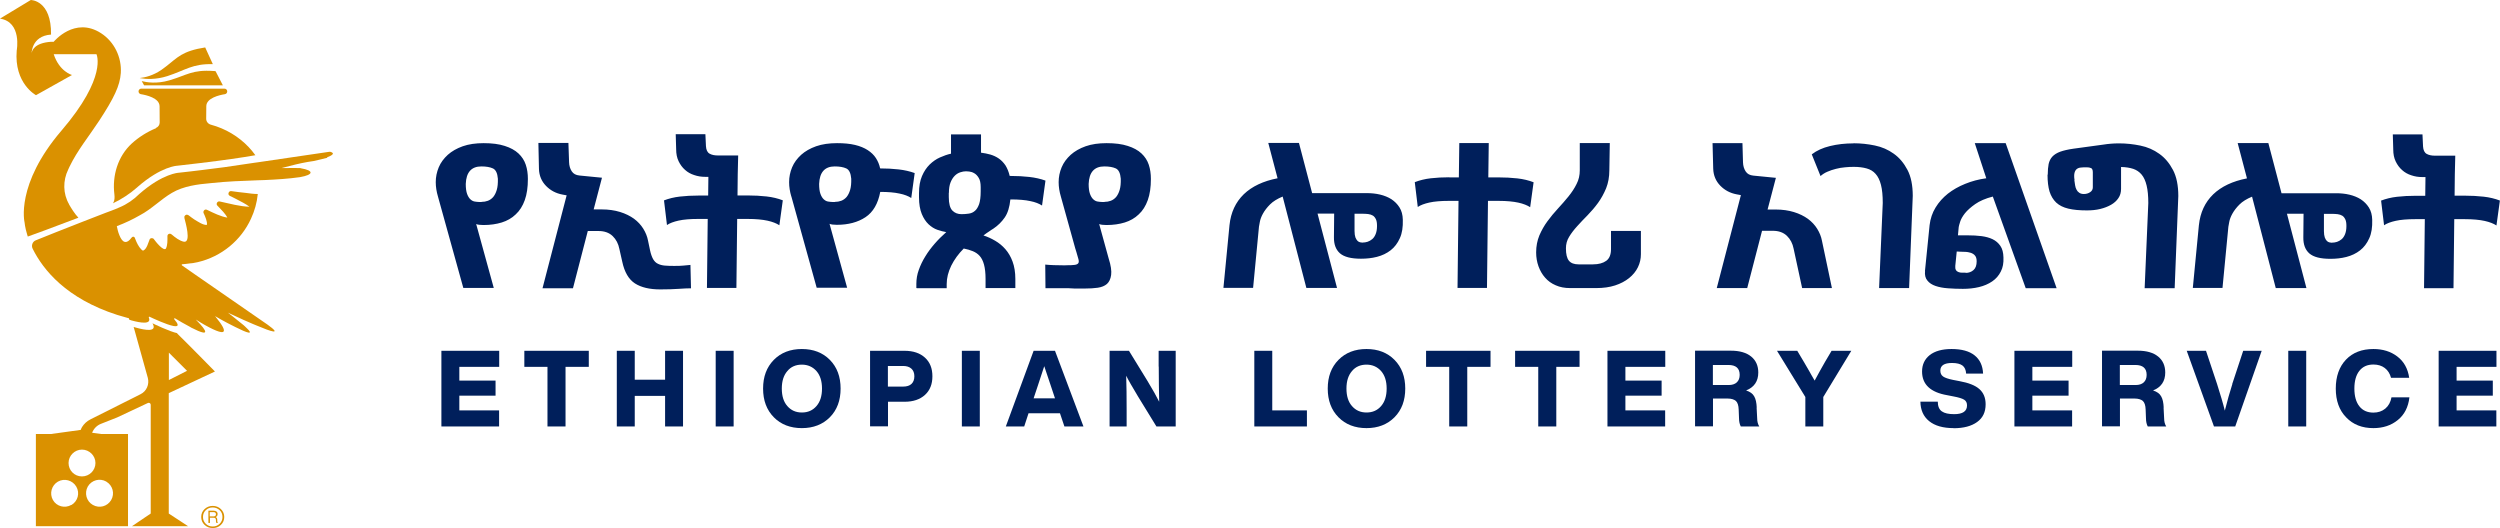 <svg width="568" height="120" viewBox="0 0 568 120" fill="none" xmlns="http://www.w3.org/2000/svg">
<g clip-path="url(#clip0_723_9087)">
<path d="M35.45 29.125C33.387 29.981 31.525 31.164 29.94 32.599C26.77 35.519 25.461 39.899 25.99 44.178C26.166 45.613 25.688 46.117 25.663 46.192C27.675 45.236 29.537 44.002 31.198 42.542C31.223 42.542 31.248 42.492 31.273 42.467C36.632 37.784 40.23 37.658 40.23 37.658C42.167 37.432 43.954 37.23 45.639 37.029C50.847 36.4 54.898 35.821 58.018 35.267C57.565 34.638 57.062 34.008 56.508 33.429C54.244 31.038 51.275 29.225 47.879 28.319C47.275 28.143 46.847 27.614 46.847 26.985C46.847 26.129 46.847 25.147 46.872 24.115C46.897 22.253 49.866 21.598 51.099 21.397C51.401 21.346 51.627 21.095 51.627 20.767C51.627 20.415 51.35 20.138 50.998 20.138H32.103C31.751 20.138 31.474 20.415 31.474 20.767C31.474 21.069 31.701 21.346 32.003 21.397C33.236 21.598 36.205 22.253 36.255 24.115C36.255 25.298 36.28 26.859 36.28 27.841C36.28 28.395 35.928 28.873 35.425 29.074" fill="#DA9100"/>
<path d="M38.368 89.313L48.834 84.404C48.834 84.404 42.67 78.111 40.205 75.72C40.255 75.72 40.305 75.72 40.381 75.72C38.569 75.367 34.871 73.555 34.645 73.454C35.827 75.518 33.009 75.04 30.896 74.436C30.72 74.385 30.544 74.335 30.367 74.285L33.588 85.864C33.965 87.325 33.311 88.885 31.927 89.565L20.555 95.279C19.75 95.682 19.096 96.286 18.643 97.016C18.517 97.243 18.417 97.444 18.341 97.671L11.624 98.602H8.152V119.546H29.084V98.602H22.945L20.933 98.325C21.26 97.444 21.964 96.689 22.895 96.311L26.593 94.851L33.613 91.553C33.89 91.428 34.242 91.629 34.242 91.956V116.676L29.99 119.546H42.721L38.343 116.676V89.338L38.368 89.313ZM38.368 80.125L42.494 84.253L38.368 86.343V80.15V80.125ZM16.203 114.713C14.743 115.569 12.857 115.065 12.026 113.605C11.196 112.145 11.699 110.282 13.158 109.426C14.618 108.596 16.479 109.099 17.335 110.559C18.19 112.019 17.687 113.882 16.228 114.738M24.153 109.426C25.612 110.282 26.116 112.145 25.26 113.605C24.405 115.065 22.568 115.569 21.084 114.713C19.624 113.882 19.121 112.019 19.951 110.534C20.807 109.074 22.669 108.571 24.128 109.401M21.687 105.197C21.687 106.859 20.329 108.243 18.618 108.243C16.907 108.243 15.574 106.859 15.574 105.197C15.574 103.536 16.957 102.151 18.618 102.151C20.279 102.151 21.687 103.511 21.687 105.197Z" fill="#DA9100"/>
<path d="M74.371 35.846C73.365 36.098 72.334 36.325 71.327 36.576C69.465 36.828 67.629 37.231 65.817 37.709L63.955 38.188C67.981 38.188 66.27 38.137 68.107 38.188C68.207 38.188 68.308 38.188 68.383 38.238C71.327 38.741 71.327 39.698 68.132 40.252C65.49 40.629 62.823 40.78 60.207 40.906C59.703 40.906 59.175 40.956 58.672 40.956C55.099 41.082 51.501 41.208 47.853 41.611C44.935 41.863 41.689 42.266 39.047 43.826C36.481 45.337 34.418 47.527 31.776 48.911C30.116 49.868 28.355 50.699 26.543 51.378C26.594 51.68 26.669 51.982 26.744 52.284C26.845 52.687 26.971 53.09 27.147 53.493C27.424 54.172 27.801 54.777 28.254 54.928C28.33 54.953 28.38 54.978 28.48 54.978C28.883 55.003 29.336 54.751 29.864 54.021C29.99 53.87 30.116 53.745 30.393 53.795C30.644 53.895 30.644 54.122 30.745 54.323C31.047 55.129 31.5 56.06 32.053 56.614C32.204 56.79 32.38 56.967 32.581 56.916C33.387 56.514 33.663 55.154 34.016 54.349C34.217 54.021 34.77 54.021 34.972 54.349C35.349 54.877 37.135 57.143 37.689 56.488C38.092 55.683 38.041 54.676 38.041 53.669C38.041 53.493 38.092 53.291 38.318 53.166C38.419 53.09 38.62 53.065 38.771 53.14C38.997 53.241 38.972 53.241 38.997 53.266C39.802 53.946 40.783 54.726 41.815 54.928C43.476 55.104 42.142 50.522 41.916 49.616C41.891 49.44 41.916 49.566 41.891 49.364C41.84 49.012 42.268 48.66 42.62 48.81C42.847 48.886 42.746 48.861 42.847 48.911C43.274 49.239 43.702 49.566 44.155 49.868C44.96 50.346 46.142 51.177 46.998 51.101C47.174 50.447 46.595 49.138 46.268 48.433C46.042 48.03 46.52 47.35 47.099 47.703C48.508 48.383 50.168 49.213 51.652 49.44C51.2 48.534 50.294 47.678 49.589 46.923C49.539 46.897 49.438 46.797 49.413 46.746C48.96 46.344 49.413 45.588 49.992 45.79C52.08 46.243 54.546 46.923 56.684 46.973C55.804 46.293 54.672 45.765 53.69 45.236L52.558 44.657C52.357 44.556 52.256 44.556 52.08 44.405C51.678 44.078 52.005 43.323 52.558 43.423C53.64 43.6 54.747 43.7 55.829 43.826C56.684 43.952 57.716 44.078 58.571 44.078C58.37 46.067 57.842 47.929 57.036 49.666C54.797 54.6 50.319 58.301 44.935 59.559C44.583 59.635 44.23 59.685 43.903 59.761C43.778 59.786 43.652 59.811 43.526 59.811C43.501 59.811 43.476 59.811 43.425 59.811C42.52 59.937 41.84 60.013 41.413 60.038C41.287 60.038 41.236 60.214 41.337 60.289L44.407 62.429L60.785 73.757C64.182 76.199 61.641 75.368 58.37 73.984C58.068 73.883 57.816 73.757 57.515 73.631C56.785 73.304 56.081 73.002 55.376 72.7C53.489 71.844 51.904 71.089 51.778 71.038C52.08 71.265 52.382 71.492 52.659 71.718C53.816 72.624 54.697 73.329 55.351 73.883C55.477 73.984 55.602 74.109 55.703 74.21C58.118 76.4 56.03 75.595 53.539 74.336C53.414 74.26 53.237 74.185 53.087 74.109C51.124 73.153 49.111 71.97 48.86 71.819C49.665 72.826 50.218 73.556 50.52 74.109C50.545 74.16 50.596 74.21 50.621 74.286C51.577 76.148 49.665 75.469 47.702 74.462C47.677 74.462 47.627 74.437 47.602 74.412C46.117 73.656 44.658 72.7 44.482 72.599C45.262 73.379 45.79 73.984 46.142 74.437C47.526 76.274 45.664 75.57 43.45 74.437C43.4 74.437 43.35 74.386 43.3 74.336C42.016 73.656 40.607 72.851 39.752 72.322C39.626 72.247 39.5 72.423 39.601 72.549C40.557 73.656 40.532 74.084 39.978 74.109C39.777 74.109 39.601 74.109 39.375 74.059C37.84 73.757 34.997 72.448 33.99 71.97C33.865 71.919 33.764 72.02 33.814 72.146C34.494 73.807 31.877 73.354 29.864 72.8C29.688 72.75 29.537 72.7 29.361 72.624L29.311 72.423V72.322C28.933 72.222 28.581 72.121 28.254 72.02C27.675 71.869 27.147 71.693 26.619 71.542C15.045 67.816 9.812 61.322 7.422 56.514C7.045 55.783 7.397 54.877 8.127 54.6C10.391 53.669 14.743 51.957 18.92 50.321C20.782 49.616 22.568 48.886 24.178 48.282C24.203 48.282 24.229 48.282 24.254 48.257C24.631 48.131 24.983 47.98 25.336 47.854C25.99 47.602 26.594 47.376 27.122 47.124C28.833 46.419 30.393 45.337 31.676 44.053C37.01 39.371 40.633 39.245 40.633 39.245C42.545 39.018 44.356 38.842 46.017 38.615C47.803 38.389 49.464 38.188 50.973 37.986L57.816 36.979L58.722 36.853L74.824 34.487C74.824 34.487 74.9 34.487 74.95 34.487H75.051C76.258 34.84 75.378 35.343 74.296 35.746" fill="#DA9100"/>
<path d="M15.7 46.419C14.291 44.002 14.265 41.032 15.498 38.515L15.775 37.911C17.587 34.135 20.253 30.913 22.543 27.413C25.914 22.253 27.248 19.484 27.449 16.589C27.675 13.014 25.965 9.49 22.971 7.552C16.957 3.65 12.202 9.49 12.202 9.49C12.001 9.49 11.825 9.49 11.649 9.49C7.699 9.742 7.221 11.605 7.17 12.159C7.17 12.259 7.17 12.31 7.17 12.31C7.17 12.31 7.019 8.181 11.598 7.854C11.699 0 6.994 0 6.994 0L0 4.229C5.032 5.009 3.799 11.479 3.799 11.479C3.17 18.98 8.177 21.624 8.177 21.624L16.354 17.042C16.354 17.042 13.486 16.262 12.202 12.31H21.914C21.914 12.31 24.48 17.42 13.963 29.679C3.447 41.964 5.585 50.547 5.585 50.547C5.585 50.547 5.661 51.605 6.164 53.266C6.214 53.417 6.265 53.568 6.315 53.745C6.617 53.644 12.655 51.454 17.813 49.465C16.907 48.508 16.177 47.275 15.674 46.419" fill="#DA9100"/>
<path d="M31.802 17.722C32.934 17.597 34.745 17.194 36.657 15.885C39.802 13.695 40.507 12.109 44.885 11.102C45.438 10.976 46.017 10.875 46.62 10.775L48.356 14.576C43.702 14.45 42.192 15.935 38.016 17.294C35.399 18.125 33.185 17.999 31.776 17.748L31.802 17.722Z" fill="#DA9100"/>
<path d="M50.621 19.382H32.733L32.204 18.426C33.261 18.703 35.601 19.105 38.494 18.25C42.444 17.092 43.677 15.783 48.533 16.135C48.684 16.135 48.835 16.135 48.986 16.185L50.646 19.408L50.621 19.382Z" fill="#DA9100"/>
<path d="M46.47 115.67C46.973 115.192 47.602 114.94 48.331 114.94C49.061 114.94 49.69 115.192 50.193 115.67C50.696 116.174 50.948 116.753 50.948 117.457C50.948 118.162 50.696 118.766 50.193 119.245C49.69 119.748 49.061 119.975 48.331 119.975C47.602 119.975 46.973 119.723 46.47 119.245C45.966 118.766 45.715 118.162 45.715 117.457C45.715 116.753 45.966 116.148 46.47 115.67ZM46.746 118.993C47.174 119.421 47.702 119.622 48.331 119.622C48.96 119.622 49.464 119.421 49.916 118.993C50.344 118.565 50.545 118.062 50.545 117.457C50.545 116.853 50.344 116.325 49.916 115.922C49.489 115.519 48.96 115.293 48.331 115.293C47.702 115.293 47.174 115.494 46.746 115.922C46.319 116.325 46.117 116.853 46.117 117.457C46.117 118.062 46.319 118.565 46.746 118.993ZM49.363 118.011V118.439C49.413 118.59 49.438 118.716 49.514 118.817H49.162C49.162 118.817 49.061 118.565 49.061 118.439V118.087C49.036 117.911 48.986 117.81 48.91 117.734C48.835 117.659 48.709 117.634 48.558 117.634H47.702V118.817H47.35V116.023H48.508C48.809 116.023 49.036 116.098 49.187 116.224C49.363 116.35 49.438 116.551 49.438 116.803C49.438 117.155 49.287 117.357 48.986 117.483C49.212 117.558 49.338 117.734 49.363 118.036V118.011ZM47.677 117.332H48.508C48.885 117.332 49.061 117.155 49.061 116.828C49.061 116.501 48.86 116.35 48.482 116.35H47.652V117.332H47.677Z" fill="#DA9100"/>
<path d="M109.871 32.524C111.784 32.524 113.369 32.726 114.677 33.154C115.96 33.556 117.017 34.135 117.797 34.865C118.577 35.596 119.13 36.451 119.457 37.433C119.784 38.415 119.935 39.497 119.935 40.655C119.935 42.543 119.709 44.129 119.231 45.463C118.753 46.797 118.073 47.88 117.168 48.711C116.287 49.566 115.205 50.171 113.998 50.548C112.765 50.926 111.381 51.127 109.846 51.127C109.066 51.127 108.513 51.052 108.186 50.901L112.186 65.426H105.267L99.506 44.658C99.179 43.55 99.002 42.468 99.002 41.385C99.002 40.227 99.229 39.094 99.682 38.012C100.135 36.93 100.839 35.998 101.745 35.167C102.651 34.362 103.783 33.708 105.141 33.229C106.5 32.751 108.085 32.524 109.897 32.524H109.871ZM109.419 45.866C109.922 45.866 110.375 45.791 110.853 45.614C111.305 45.438 111.708 45.161 112.06 44.758C112.387 44.356 112.664 43.827 112.865 43.147C113.067 42.468 113.142 41.637 113.117 40.605C113.016 39.346 112.639 38.566 111.985 38.264C111.331 37.962 110.45 37.811 109.368 37.811C107.104 37.811 105.921 39.145 105.821 41.788C105.821 42.745 105.921 43.5 106.123 44.054C106.324 44.607 106.576 45.01 106.877 45.287C107.179 45.564 107.506 45.74 107.859 45.791C108.211 45.841 108.538 45.891 108.84 45.891H109.393L109.419 45.866ZM122.325 32.474H129.144L129.294 36.854C129.32 37.66 129.521 38.339 129.898 38.918C130.276 39.497 130.854 39.799 131.659 39.875L136.767 40.378L134.88 47.578H136.717C138.251 47.578 139.635 47.779 140.868 48.157C142.101 48.534 143.157 49.063 144.038 49.692C144.919 50.347 145.623 51.102 146.151 51.958C146.68 52.814 147.057 53.72 147.233 54.677L147.686 56.842C147.862 57.697 148.114 58.377 148.391 58.881C148.692 59.384 149.045 59.736 149.498 59.938C149.95 60.164 150.454 60.29 151.032 60.341C151.611 60.391 152.315 60.416 153.095 60.416C153.951 60.416 154.68 60.416 155.284 60.341C155.888 60.29 156.416 60.24 156.869 60.19L156.995 65.501C156.215 65.501 155.284 65.551 154.177 65.627C153.07 65.703 151.686 65.753 150.026 65.753C147.585 65.753 145.673 65.3 144.264 64.394C142.855 63.487 141.874 61.826 141.371 59.434L140.717 56.539C140.49 55.382 139.987 54.4 139.207 53.645C138.402 52.864 137.32 52.487 135.987 52.487H133.546L130.175 65.501H123.256L128.741 44.381L127.785 44.205C126.301 43.928 125.068 43.273 124.061 42.241C123.055 41.209 122.501 39.925 122.451 38.39L122.325 32.575V32.474ZM150.831 45.539C151.938 45.111 153.146 44.809 154.479 44.658C155.813 44.507 157.196 44.431 158.681 44.431H160.895L160.945 40.177H160.165C159.335 40.177 158.53 40.051 157.725 39.774C156.92 39.523 156.215 39.12 155.636 38.591C155.033 38.062 154.555 37.408 154.177 36.628C153.8 35.847 153.624 34.941 153.624 33.934L153.523 30.485H160.266L160.392 33.204C160.442 34.06 160.719 34.639 161.222 34.916C161.725 35.193 162.329 35.319 163.058 35.319H167.713L167.612 39.598L167.562 44.406H169.902C171.386 44.406 172.795 44.482 174.154 44.633C175.512 44.784 176.745 45.086 177.852 45.514L177.072 51.178C176.418 50.75 175.538 50.397 174.405 50.145C173.273 49.894 171.764 49.743 169.877 49.743H167.487L167.31 65.426H160.618L160.794 49.743H158.63C156.794 49.743 155.309 49.869 154.177 50.12C153.045 50.372 152.164 50.699 151.535 51.127L150.856 45.489L150.831 45.539ZM179.79 44.658C179.462 43.55 179.286 42.468 179.286 41.385C179.286 40.227 179.513 39.094 179.966 38.012C180.419 36.93 181.123 35.998 182.029 35.167C182.934 34.362 184.067 33.708 185.425 33.229C186.784 32.751 188.369 32.524 190.18 32.524C191.74 32.524 193.099 32.65 194.256 32.927C195.414 33.204 196.37 33.607 197.15 34.11C197.93 34.614 198.558 35.218 199.011 35.923C199.464 36.628 199.791 37.408 199.967 38.264C201.452 38.264 202.836 38.339 204.169 38.49C205.503 38.641 206.71 38.918 207.817 39.321L207.037 44.985C206.383 44.557 205.503 44.205 204.37 43.978C203.238 43.726 201.779 43.6 199.993 43.6C199.489 46.269 198.382 48.182 196.646 49.34C194.91 50.498 192.722 51.077 190.13 51.077C189.35 51.077 188.797 51.001 188.47 50.85L192.47 65.375H185.551L179.79 44.607V44.658ZM189.702 45.866C190.206 45.866 190.658 45.791 191.136 45.614C191.589 45.438 191.992 45.161 192.344 44.758C192.671 44.356 192.948 43.827 193.149 43.147C193.35 42.468 193.426 41.637 193.401 40.605C193.3 39.346 192.923 38.566 192.269 38.264C191.614 37.962 190.734 37.811 189.652 37.811C187.388 37.811 186.205 39.145 186.105 41.788C186.105 42.745 186.205 43.5 186.406 44.054C186.608 44.607 186.859 45.01 187.161 45.287C187.463 45.564 187.79 45.74 188.142 45.791C188.495 45.841 188.822 45.891 189.124 45.891H189.677L189.702 45.866ZM208.195 65.426V64.494C208.195 63.412 208.371 62.355 208.748 61.322C209.125 60.265 209.604 59.258 210.232 58.251C210.836 57.244 211.566 56.288 212.371 55.356C213.176 54.425 214.057 53.569 214.988 52.738C214.384 52.638 213.705 52.461 212.975 52.21C212.245 51.958 211.591 51.53 210.962 50.951C210.358 50.372 209.83 49.592 209.427 48.61C209.025 47.628 208.798 46.37 208.798 44.834V43.877C208.798 42.342 209.025 41.058 209.478 40.001C209.931 38.944 210.509 38.088 211.214 37.383C211.918 36.703 212.698 36.149 213.554 35.772C214.409 35.394 215.239 35.092 216.069 34.916V30.536H222.888V34.689C223.617 34.79 224.347 34.916 225.026 35.117C225.706 35.319 226.36 35.621 226.938 36.023C227.517 36.426 228.02 36.955 228.448 37.584C228.851 38.239 229.178 39.019 229.404 39.976H229.63C231.115 39.976 232.524 40.051 233.857 40.202C235.191 40.353 236.424 40.63 237.531 41.033L236.751 46.697C236.096 46.269 235.216 45.916 234.084 45.69C232.951 45.438 231.467 45.312 229.656 45.312H229.555C229.379 47.074 228.951 48.434 228.272 49.416C227.593 50.397 226.737 51.253 225.68 51.958C225.429 52.109 225.102 52.31 224.724 52.587C224.322 52.839 223.894 53.141 223.441 53.493C224.372 53.796 225.253 54.198 226.108 54.702C226.964 55.205 227.743 55.835 228.423 56.615C229.102 57.395 229.656 58.327 230.058 59.434C230.461 60.517 230.687 61.851 230.687 63.387V65.451H223.919V63.387C223.919 62.027 223.793 60.945 223.567 60.114C223.341 59.283 223.014 58.629 222.586 58.151C222.158 57.672 221.63 57.32 221.026 57.068C220.422 56.816 219.718 56.615 218.963 56.464C217.755 57.672 216.824 58.956 216.12 60.366C215.441 61.776 215.088 63.16 215.088 64.544V65.476H208.32L208.195 65.426ZM215.566 43.827V44.784C215.566 46.269 215.843 47.276 216.371 47.83C216.9 48.383 217.604 48.66 218.46 48.66C219.038 48.66 219.592 48.61 220.12 48.534C220.649 48.459 221.101 48.258 221.504 47.905C221.906 47.578 222.208 47.049 222.46 46.37C222.686 45.69 222.812 44.708 222.812 43.475V42.518C222.812 41.587 222.661 40.882 222.359 40.404C222.057 39.9 221.705 39.548 221.328 39.346C220.95 39.12 220.573 39.019 220.196 38.969C219.818 38.944 219.592 38.918 219.466 38.918C219.063 38.918 218.636 38.994 218.183 39.145C217.73 39.296 217.302 39.548 216.925 39.925C216.548 40.303 216.22 40.806 215.969 41.436C215.717 42.065 215.591 42.87 215.591 43.802L215.566 43.827ZM242.084 60.265C242.965 60.265 243.644 60.265 244.097 60.19C244.55 60.139 244.827 60.013 244.978 59.812C245.129 59.611 245.129 59.309 245.028 58.906C244.927 58.503 244.751 57.949 244.55 57.244L244.449 56.917C244.449 56.917 244.399 56.791 244.399 56.766C244.399 56.741 244.399 56.665 244.349 56.615L241.028 44.658C240.701 43.55 240.524 42.468 240.524 41.385C240.524 40.227 240.751 39.094 241.204 38.012C241.657 36.93 242.361 35.998 243.267 35.167C244.173 34.362 245.305 33.708 246.663 33.229C248.022 32.751 249.607 32.524 251.419 32.524C253.331 32.524 254.916 32.726 256.224 33.154C257.507 33.556 258.564 34.135 259.344 34.865C260.124 35.596 260.677 36.451 261.004 37.433C261.331 38.415 261.482 39.497 261.482 40.655C261.482 42.543 261.256 44.129 260.778 45.463C260.3 46.797 259.621 47.88 258.715 48.711C257.834 49.566 256.752 50.171 255.545 50.548C254.312 50.926 252.928 51.127 251.393 51.127C250.613 51.127 250.06 51.052 249.733 50.901L251.897 58.755C252.4 60.315 252.576 61.574 252.45 62.48C252.324 63.386 251.997 64.066 251.494 64.519C250.966 64.972 250.261 65.249 249.406 65.375C248.525 65.501 247.594 65.551 246.563 65.551H244.072C243.795 65.526 243.317 65.501 242.663 65.476C242.009 65.476 241.304 65.476 240.6 65.476H237.531L237.48 60.114C238.009 60.164 238.638 60.215 239.392 60.24C240.147 60.265 241.053 60.29 242.135 60.29L242.084 60.265ZM250.941 45.866C251.444 45.866 251.897 45.791 252.375 45.614C252.827 45.438 253.23 45.161 253.582 44.758C253.909 44.356 254.186 43.827 254.387 43.147C254.589 42.468 254.664 41.637 254.639 40.605C254.538 39.346 254.161 38.566 253.507 38.264C252.853 37.962 251.972 37.811 250.89 37.811C248.626 37.811 247.443 39.145 247.343 41.788C247.343 42.745 247.443 43.5 247.645 44.054C247.846 44.607 248.098 45.01 248.399 45.287C248.701 45.564 249.028 45.74 249.381 45.791C249.733 45.841 250.06 45.891 250.362 45.891H250.915L250.941 45.866ZM279.346 51.127C279.647 48.258 280.729 45.942 282.591 44.129C284.453 42.342 287.019 41.134 290.265 40.504L288.151 32.474H295.121L298.115 43.877H310.518C311.575 43.877 312.581 43.978 313.537 44.205C314.493 44.431 315.374 44.784 316.129 45.262C316.883 45.765 317.487 46.37 317.965 47.125C318.443 47.88 318.695 48.811 318.72 49.919C318.77 51.58 318.569 52.99 318.041 54.123C317.538 55.256 316.833 56.187 315.953 56.867C315.072 57.546 314.04 58.05 312.858 58.352C311.701 58.654 310.468 58.78 309.21 58.78C306.971 58.78 305.386 58.377 304.43 57.546C303.499 56.716 303.046 55.507 303.071 53.896L303.121 48.534H299.347L303.775 65.426H296.806L291.422 44.658C290.214 45.161 289.258 45.74 288.554 46.445C287.849 47.15 287.321 47.855 286.944 48.534C286.566 49.214 286.34 49.843 286.239 50.397C286.139 50.951 286.063 51.329 286.038 51.505L284.705 65.4H277.962L279.346 51.102V51.127ZM309.587 55.105C309.965 55.105 310.342 55.054 310.719 54.928C311.097 54.803 311.449 54.601 311.776 54.324C312.103 54.047 312.355 53.67 312.556 53.166C312.757 52.663 312.858 52.059 312.858 51.329C312.858 50.674 312.782 50.171 312.606 49.818C312.43 49.441 312.204 49.164 311.927 48.988C311.625 48.811 311.273 48.685 310.87 48.635C310.468 48.585 309.99 48.56 309.461 48.56H307.751V52.487C307.751 53.091 307.826 53.594 307.952 53.947C308.103 54.299 308.254 54.551 308.43 54.727C308.606 54.903 308.807 55.004 309.034 55.054C309.26 55.105 309.436 55.13 309.587 55.13V55.105ZM329.237 40.303H331.451L331.551 32.499H338.244L338.143 40.303H340.483C341.967 40.303 343.376 40.378 344.735 40.529C346.094 40.68 347.326 40.983 348.433 41.41L347.653 47.074C346.999 46.647 346.119 46.294 344.987 46.042C343.854 45.791 342.345 45.639 340.458 45.639H338.068L337.841 65.426H331.149L331.375 45.639H329.212C327.375 45.639 325.891 45.765 324.758 46.017C323.626 46.269 322.746 46.596 322.117 47.024L321.437 41.385C322.544 40.957 323.752 40.655 325.085 40.504C326.419 40.353 327.803 40.278 329.287 40.278L329.237 40.303ZM372.813 52.487V57.748C372.813 58.805 372.587 59.787 372.134 60.718C371.681 61.65 371.001 62.48 370.121 63.185C369.24 63.89 368.184 64.444 366.951 64.847C365.718 65.249 364.284 65.451 362.674 65.451H356.736C355.503 65.451 354.421 65.249 353.465 64.821C352.509 64.419 351.704 63.84 351.05 63.084C350.396 62.355 349.893 61.473 349.54 60.492C349.188 59.51 349.012 58.453 349.012 57.345C349.012 55.935 349.264 54.651 349.742 53.493C350.245 52.336 350.849 51.253 351.578 50.271C352.308 49.264 353.113 48.308 353.969 47.377C354.824 46.445 355.629 45.539 356.359 44.633C357.088 43.726 357.717 42.795 358.195 41.813C358.698 40.857 358.925 39.799 358.925 38.692V32.499H365.743L365.643 38.692C365.643 40.202 365.391 41.562 364.913 42.77C364.41 43.978 363.806 45.086 363.076 46.093C362.347 47.1 361.542 48.031 360.711 48.887C359.856 49.743 359.076 50.574 358.346 51.379C357.617 52.184 356.988 52.99 356.51 53.796C356.006 54.601 355.78 55.482 355.78 56.414C355.78 57.748 356.006 58.679 356.459 59.233C356.912 59.787 357.642 60.064 358.648 60.064H361.919C363.202 60.064 364.208 59.787 364.938 59.258C365.668 58.73 366.02 57.823 366.02 56.615V52.461H372.838L372.813 52.487ZM395.884 32.499L396.01 36.879C396.035 37.685 396.236 38.364 396.614 38.944C396.991 39.523 397.57 39.825 398.375 39.9L403.482 40.404L401.595 47.603H403.432C404.967 47.603 406.351 47.804 407.583 48.182C408.816 48.56 409.873 49.088 410.753 49.718C411.634 50.372 412.338 51.127 412.867 51.983C413.395 52.839 413.773 53.745 413.949 54.702L416.213 65.451H409.445L407.508 56.489C407.281 55.331 406.778 54.349 405.998 53.594C405.193 52.814 404.111 52.436 402.778 52.436H400.337L396.966 65.451H390.047L395.532 44.331L394.576 44.154C393.091 43.877 391.859 43.223 390.852 42.191C389.846 41.159 389.292 39.875 389.242 38.339L389.091 32.524H395.909L395.884 32.499ZM421.119 32.55C422.754 32.55 424.365 32.726 425.95 33.053C427.56 33.38 428.994 34.01 430.252 34.916C431.535 35.822 432.567 37.056 433.372 38.591C434.177 40.127 434.579 42.09 434.579 44.507L433.749 65.451H426.931L427.761 46.118C427.761 44.456 427.635 43.097 427.359 42.015C427.082 40.932 426.679 40.102 426.126 39.497C425.597 38.893 424.918 38.49 424.088 38.264C423.283 38.037 422.302 37.911 421.195 37.911C420.54 37.911 419.886 37.937 419.182 38.012C418.503 38.062 417.798 38.188 417.119 38.364C416.439 38.541 415.785 38.742 415.181 39.019C414.578 39.271 414.049 39.623 413.622 40.001L411.634 35.067C412.741 34.211 414.125 33.582 415.785 33.179C417.446 32.776 419.207 32.575 421.094 32.575L421.119 32.55ZM437.347 61.624L438.404 51.152C438.58 49.667 439.033 48.333 439.762 47.15C440.492 45.942 441.423 44.91 442.555 44.003C443.687 43.122 444.995 42.367 446.505 41.763C447.989 41.159 449.574 40.731 451.285 40.504L448.669 32.524H455.688L467.262 65.476H460.242L452.77 44.658C451.109 45.086 449.776 45.665 448.769 46.37C447.763 47.074 446.983 47.779 446.43 48.459C445.901 49.139 445.524 49.793 445.348 50.372C445.172 50.951 445.046 51.354 445.021 51.58L444.844 53.468H447.059C448.166 53.468 449.197 53.519 450.178 53.645C451.134 53.77 451.99 53.997 452.719 54.349C453.449 54.702 454.028 55.205 454.481 55.86C454.933 56.514 455.16 57.395 455.185 58.503C455.235 59.736 455.059 60.794 454.581 61.7C454.128 62.606 453.474 63.361 452.619 63.94C451.763 64.519 450.782 64.947 449.625 65.224C448.467 65.501 447.26 65.627 445.952 65.627C444.794 65.627 443.662 65.577 442.58 65.501C441.498 65.426 440.567 65.249 439.762 64.972C438.957 64.695 438.328 64.293 437.901 63.739C437.448 63.21 437.271 62.48 437.372 61.549L437.347 61.624ZM446.606 62.002C447.31 62.002 447.914 61.776 448.392 61.347C448.87 60.92 449.096 60.265 449.096 59.359C449.096 58.805 448.971 58.377 448.744 58.1C448.518 57.798 448.191 57.597 447.788 57.446C447.386 57.32 446.908 57.219 446.354 57.219C445.801 57.219 445.197 57.169 444.568 57.144L444.241 60.416C444.216 60.819 444.241 61.121 444.392 61.347C444.517 61.574 444.719 61.725 444.945 61.801C445.172 61.901 445.448 61.952 445.725 61.952C446.027 61.952 446.304 61.952 446.58 61.952L446.606 62.002ZM465.249 39.673C465.249 38.717 465.324 37.911 465.45 37.257C465.601 36.602 465.878 36.023 466.305 35.57C466.733 35.117 467.337 34.74 468.092 34.463C468.872 34.186 469.853 33.959 471.086 33.783L477.904 32.852C479.011 32.675 480.194 32.575 481.452 32.575C483.087 32.575 484.697 32.751 486.282 33.078C487.892 33.405 489.326 34.035 490.584 34.941C491.868 35.847 492.899 37.081 493.704 38.616C494.509 40.152 494.912 42.115 494.912 44.532L494.082 65.476H487.263L488.094 46.143C488.094 44.532 487.968 43.223 487.716 42.166C487.465 41.108 487.087 40.278 486.584 39.673C486.081 39.069 485.427 38.616 484.672 38.364C483.892 38.113 482.986 37.962 481.904 37.937V42.921C481.904 43.726 481.703 44.431 481.301 45.01C480.898 45.614 480.345 46.118 479.64 46.521C478.936 46.923 478.105 47.251 477.174 47.477C476.243 47.704 475.237 47.804 474.155 47.804C472.495 47.804 471.086 47.679 469.928 47.402C468.771 47.125 467.865 46.672 467.161 46.017C466.482 45.363 465.978 44.532 465.651 43.5C465.349 42.468 465.198 41.209 465.198 39.699L465.249 39.673ZM471.287 40.907C471.337 41.31 471.413 41.687 471.463 42.09C471.514 42.468 471.639 42.82 471.79 43.097C471.941 43.399 472.143 43.626 472.419 43.802C472.671 43.978 473.023 44.079 473.451 44.079C473.979 44.079 474.432 43.953 474.86 43.676C475.287 43.399 475.489 43.022 475.489 42.568V39.145C475.489 38.616 475.338 38.289 475.086 38.188C474.809 38.062 474.482 38.012 474.08 38.012C473.627 38.012 473.199 38.012 472.822 38.062C472.444 38.088 472.117 38.188 471.866 38.39C471.614 38.566 471.438 38.868 471.337 39.246C471.237 39.623 471.212 40.202 471.337 40.932L471.287 40.907ZM499.591 51.152C499.893 48.283 500.975 45.967 502.837 44.154C504.699 42.367 507.265 41.159 510.511 40.529L508.397 32.499H515.366L518.36 43.903H530.764C531.821 43.903 532.827 44.003 533.783 44.23C534.739 44.456 535.62 44.809 536.375 45.287C537.129 45.791 537.733 46.395 538.211 47.15C538.689 47.905 538.941 48.837 538.966 49.944C539.016 51.606 538.815 53.015 538.287 54.148C537.784 55.281 537.079 56.212 536.198 56.892C535.318 57.572 534.286 58.075 533.104 58.377C531.947 58.679 530.714 58.805 529.456 58.805C527.217 58.805 525.632 58.402 524.675 57.572C523.745 56.741 523.292 55.533 523.317 53.922L523.367 48.56H519.593L524.021 65.451H517.052L511.668 44.683C510.46 45.186 509.504 45.765 508.8 46.47C508.095 47.175 507.567 47.88 507.19 48.56C506.812 49.239 506.586 49.869 506.485 50.422C506.385 50.976 506.309 51.354 506.284 51.53L504.95 65.426H498.208L499.591 51.127V51.152ZM529.833 55.13C530.211 55.13 530.588 55.079 530.965 54.954C531.343 54.828 531.695 54.626 532.022 54.349C532.349 54.072 532.601 53.695 532.802 53.191C533.003 52.688 533.104 52.084 533.104 51.354C533.104 50.699 533.028 50.196 532.852 49.843C532.676 49.466 532.45 49.189 532.173 49.013C531.871 48.837 531.519 48.711 531.116 48.66C530.714 48.61 530.236 48.585 529.707 48.585H527.997V52.512C527.997 53.116 528.072 53.619 528.198 53.972C528.324 54.324 528.5 54.576 528.676 54.752C528.852 54.928 529.053 55.029 529.28 55.079C529.506 55.13 529.682 55.155 529.833 55.155V55.13ZM540.954 45.589C542.061 45.161 543.268 44.859 544.602 44.708C545.935 44.557 547.319 44.482 548.803 44.482H551.017L551.068 40.227H550.288C549.458 40.227 548.652 40.102 547.847 39.825C547.042 39.573 546.338 39.17 545.759 38.641C545.155 38.113 544.677 37.458 544.3 36.678C543.922 35.898 543.746 34.991 543.746 33.984L543.646 30.536H550.388L550.514 33.254C550.565 34.11 550.841 34.689 551.345 34.966C551.848 35.243 552.452 35.369 553.181 35.369H557.836L557.735 39.648L557.685 44.456H560.025C561.509 44.456 562.918 44.532 564.276 44.683C565.635 44.834 566.868 45.136 567.975 45.564L567.195 51.228C566.541 50.8 565.66 50.448 564.528 50.196C563.396 49.944 561.886 49.793 559.999 49.793H557.609L557.433 65.476H550.741L550.917 49.793H548.753C546.916 49.793 545.432 49.919 544.3 50.171C543.168 50.422 542.287 50.75 541.658 51.178L540.979 45.539L540.954 45.589Z" fill="#001F5B"/>
<path d="M113.419 79.699V83.349H104.361V86.471H112.589V89.894H104.361V93.242H113.394V96.892H100.286V79.699H113.419Z" fill="#001F5B"/>
<path d="M119.13 79.699H133.773V83.349H128.489V96.892H124.388V83.349H119.13V79.699Z" fill="#001F5B"/>
<path d="M151.108 86.269V79.699H155.184V96.892H151.108V89.945H144.214V96.892H140.138V79.699H144.214V86.269H151.108Z" fill="#001F5B"/>
<path d="M166.681 96.892H162.606V79.699H166.681V96.892Z" fill="#001F5B"/>
<path d="M182.18 97.269C179.563 97.269 177.424 96.439 175.814 94.802C174.179 93.141 173.374 90.976 173.374 88.282C173.374 85.589 174.179 83.424 175.814 81.763C177.424 80.126 179.563 79.296 182.18 79.296C184.796 79.296 186.935 80.126 188.545 81.763C190.18 83.424 190.985 85.589 190.985 88.282C190.985 90.976 190.18 93.141 188.545 94.802C186.91 96.439 184.796 97.269 182.18 97.269ZM178.884 92.26C179.714 93.216 180.796 93.72 182.18 93.72C183.563 93.72 184.645 93.242 185.501 92.26C186.331 91.303 186.759 89.994 186.759 88.282C186.759 86.571 186.331 85.262 185.501 84.305C184.645 83.349 183.538 82.845 182.18 82.845C180.821 82.845 179.689 83.323 178.884 84.305C178.053 85.262 177.626 86.571 177.626 88.282C177.626 89.994 178.053 91.328 178.884 92.26Z" fill="#001F5B"/>
<path d="M197.678 79.7H205.503C207.49 79.7 209.025 80.228 210.157 81.26C211.289 82.293 211.843 83.702 211.843 85.49C211.843 87.277 211.289 88.686 210.157 89.719C209.025 90.751 207.49 91.279 205.503 91.279H201.754V96.868H197.678V79.675V79.7ZM201.754 87.831H205.226C206.031 87.831 206.66 87.629 207.088 87.227C207.515 86.824 207.742 86.245 207.742 85.49C207.742 84.734 207.515 84.155 207.062 83.753C206.61 83.35 205.981 83.148 205.201 83.148H201.729V87.831H201.754Z" fill="#001F5B"/>
<path d="M222.611 96.892H218.535V79.699H222.611V96.892Z" fill="#001F5B"/>
<path d="M246.16 96.892H241.833L240.826 93.897H233.681L232.7 96.892H228.523L234.838 79.699H239.694L246.16 96.892ZM235.82 87.553L234.838 90.499H239.694L238.713 87.553C238.411 86.672 237.933 85.237 237.254 83.198C236.398 85.816 235.92 87.276 235.82 87.553Z" fill="#001F5B"/>
<path d="M263.243 83.299V79.699H267.118V96.892H262.74L258.538 90.045C257.255 87.906 256.35 86.345 255.872 85.363C255.947 87.578 255.972 90.222 255.972 93.293V96.892H252.098V79.699H256.501L260.702 86.546C261.91 88.535 262.79 90.121 263.369 91.279C263.319 89.038 263.268 86.37 263.268 83.299H263.243Z" fill="#001F5B"/>
<path d="M289.057 79.699V93.242H296.932V96.892H284.981V79.699H289.057Z" fill="#001F5B"/>
<path d="M310.468 97.269C307.851 97.269 305.713 96.439 304.102 94.802C302.467 93.141 301.662 90.976 301.662 88.282C301.662 85.589 302.467 83.424 304.102 81.763C305.713 80.126 307.851 79.296 310.468 79.296C313.084 79.296 315.223 80.126 316.833 81.763C318.468 83.424 319.273 85.589 319.273 88.282C319.273 90.976 318.468 93.141 316.833 94.802C315.198 96.439 313.084 97.269 310.468 97.269ZM307.172 92.26C308.002 93.216 309.084 93.72 310.468 93.72C311.851 93.72 312.933 93.242 313.789 92.26C314.619 91.303 315.047 89.994 315.047 88.282C315.047 86.571 314.619 85.262 313.789 84.305C312.933 83.349 311.826 82.845 310.468 82.845C309.109 82.845 307.977 83.323 307.172 84.305C306.342 85.262 305.914 86.571 305.914 88.282C305.914 89.994 306.342 91.328 307.172 92.26Z" fill="#001F5B"/>
<path d="M324.004 79.699H338.646V83.349H333.363V96.892H329.262V83.349H324.004V79.699Z" fill="#001F5B"/>
<path d="M344.232 79.699H358.875V83.349H353.591V96.892H349.49V83.349H344.232V79.699Z" fill="#001F5B"/>
<path d="M378.348 79.699V83.349H369.291V86.471H377.518V89.894H369.291V93.242H378.323V96.892H365.215V79.699H378.348Z" fill="#001F5B"/>
<path d="M399.105 92.614L399.23 95.03C399.23 95.811 399.406 96.415 399.708 96.893H395.507C395.255 96.415 395.104 95.785 395.104 95.005L395.029 93.067C395.004 92.11 394.777 91.456 394.4 91.103C393.997 90.751 393.368 90.549 392.513 90.549H389.192V96.868H385.116V79.675H393.242C395.255 79.675 396.79 80.128 397.872 81.009C398.954 81.89 399.482 83.123 399.482 84.634C399.482 86.622 398.551 87.982 396.714 88.712C397.595 88.989 398.224 89.442 398.551 90.046C398.903 90.65 399.079 91.481 399.13 92.588L399.105 92.614ZM389.167 82.947V87.478H392.764C393.544 87.478 394.173 87.277 394.601 86.874C395.029 86.471 395.255 85.918 395.255 85.162C395.255 83.677 394.4 82.922 392.689 82.922H389.167V82.947Z" fill="#001F5B"/>
<path d="M414.678 82.166L416.137 79.699H420.616L414.25 90.196V96.892H410.175V90.196L403.734 79.699H408.338L409.822 82.191C410.376 83.148 410.778 83.853 411.08 84.356C411.206 84.608 411.357 84.885 411.558 85.212C411.735 85.539 411.885 85.791 412.011 85.993C412.112 86.194 412.213 86.345 412.288 86.471C413.194 84.809 413.974 83.374 414.678 82.166Z" fill="#001F5B"/>
<path d="M443.863 97.269C441.473 97.269 439.611 96.741 438.303 95.683C436.995 94.626 436.34 93.141 436.315 91.253H440.265C440.265 92.31 440.592 93.065 441.196 93.468C441.8 93.896 442.731 94.097 443.989 94.097C445.926 94.097 446.907 93.443 446.907 92.109C446.907 91.53 446.706 91.102 446.278 90.825C445.851 90.548 445.046 90.296 443.838 90.07L442.429 89.793C438.605 89.138 436.693 87.351 436.693 84.406C436.693 82.845 437.271 81.612 438.429 80.68C439.586 79.774 441.247 79.296 443.385 79.296C445.675 79.296 447.411 79.774 448.618 80.731C449.826 81.687 450.48 83.072 450.556 84.884H446.706C446.656 84.053 446.379 83.424 445.876 83.046C445.373 82.669 444.568 82.468 443.486 82.468C441.725 82.468 440.844 83.046 440.844 84.204C440.844 84.783 441.045 85.237 441.473 85.539C441.901 85.841 442.656 86.092 443.763 86.319L445.197 86.596C447.26 86.973 448.769 87.552 449.725 88.408C450.656 89.239 451.134 90.372 451.134 91.857C451.134 93.619 450.505 94.953 449.197 95.885C447.914 96.816 446.128 97.294 443.838 97.294L443.863 97.269Z" fill="#001F5B"/>
<path d="M470.809 79.699V83.349H461.752V86.471H469.979V89.894H461.752V93.242H470.784V96.892H457.676V79.699H470.809Z" fill="#001F5B"/>
<path d="M491.566 92.614L491.691 95.03C491.691 95.811 491.867 96.415 492.169 96.893H487.968C487.716 96.415 487.565 95.785 487.565 95.005L487.49 93.067C487.465 92.11 487.238 91.456 486.861 91.103C486.458 90.751 485.829 90.549 484.974 90.549H481.653V96.868H477.577V79.675H485.703C487.716 79.675 489.251 80.128 490.333 81.009C491.415 81.89 491.943 83.123 491.943 84.634C491.943 86.622 491.012 87.982 489.175 88.712C490.056 88.989 490.685 89.442 491.012 90.046C491.364 90.65 491.54 91.481 491.591 92.588L491.566 92.614ZM481.628 82.947V87.478H485.225C486.005 87.478 486.634 87.277 487.062 86.874C487.49 86.471 487.716 85.918 487.716 85.162C487.716 83.677 486.861 82.922 485.15 82.922H481.628V82.947Z" fill="#001F5B"/>
<path d="M507.164 87.251L509.655 79.699H513.857L507.844 96.892H503.013L496.824 79.699H501.202L503.718 87.251C504.498 89.718 505.101 91.732 505.479 93.293C506.032 91.077 506.611 89.089 507.19 87.251H507.164Z" fill="#001F5B"/>
<path d="M523.971 96.892H519.895V79.699H523.971V96.892Z" fill="#001F5B"/>
<path d="M539.243 97.269C536.677 97.269 534.613 96.464 533.054 94.827C531.468 93.216 530.689 91.026 530.689 88.282C530.689 85.539 531.469 83.323 533.003 81.712C534.538 80.101 536.626 79.296 539.243 79.296C541.356 79.296 543.168 79.85 544.652 80.982C546.162 82.115 547.067 83.751 547.369 85.841H543.243C542.992 84.884 542.514 84.129 541.809 83.6C541.105 83.072 540.249 82.82 539.243 82.82C537.859 82.82 536.802 83.298 536.048 84.255C535.293 85.211 534.915 86.546 534.915 88.282C534.915 90.019 535.293 91.353 536.048 92.31C536.802 93.267 537.859 93.745 539.243 93.745C540.299 93.745 541.205 93.443 541.935 92.839C542.664 92.235 543.143 91.379 543.344 90.271H547.42C547.168 92.486 546.287 94.223 544.778 95.432C543.268 96.665 541.407 97.269 539.218 97.269H539.243Z" fill="#001F5B"/>
<path d="M567.195 79.699V83.349H558.137V86.471H566.365V89.894H558.137V93.242H567.17V96.892H554.062V79.699H567.195Z" fill="#001F5B"/>
</g>
<defs>
<clipPath id="clip0_723_9087">
<rect width="568" height="120" fill="white"/>
</clipPath>
</defs>
</svg>
